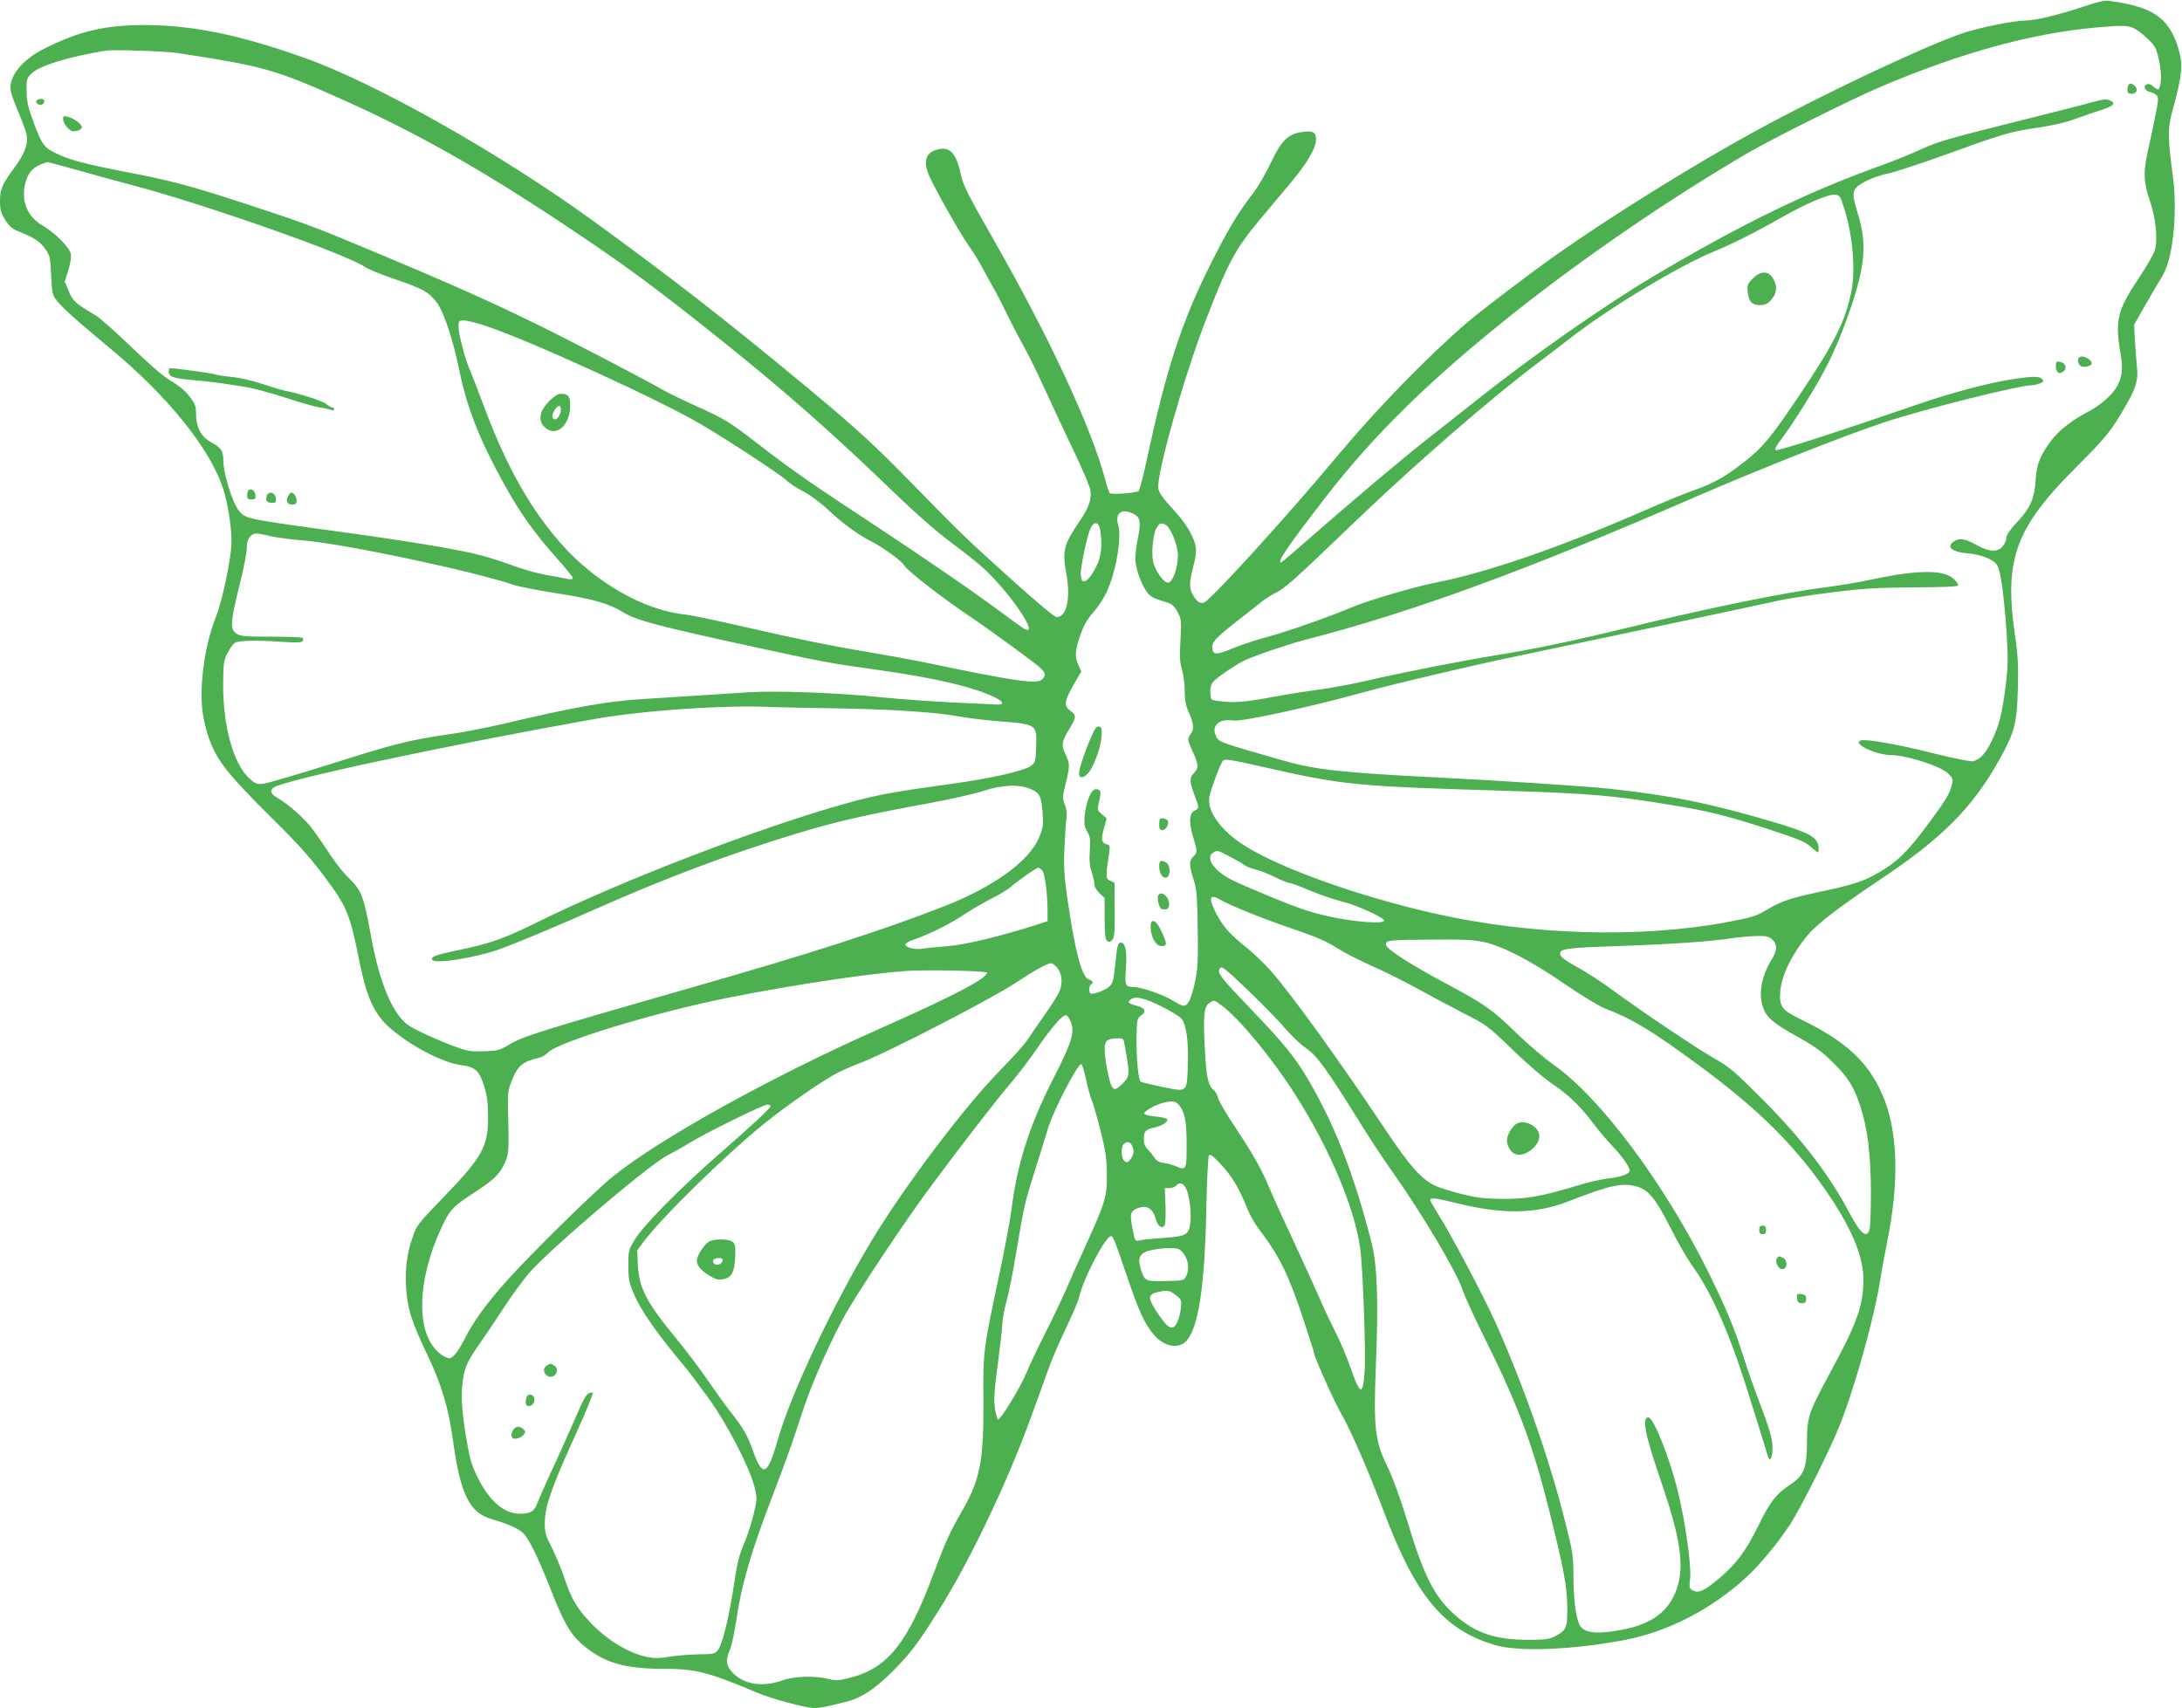 <?xml version="1.0" standalone="no"?>
<!DOCTYPE svg PUBLIC "-//W3C//DTD SVG 20010904//EN"
 "http://www.w3.org/TR/2001/REC-SVG-20010904/DTD/svg10.dtd">
<svg version="1.0" xmlns="http://www.w3.org/2000/svg"
 width="1280pt" height="1002pt" viewBox="0 0 1280 1002"
 preserveAspectRatio="xMidYMid meet">
<g transform="translate(0,1002) scale(0.1,-0.1)"
fill="#4caf50" stroke="none">
<path d="M12215 9979 c-135 -45 -272 -78 -327 -79 -72 0 -275 -41 -378 -76
-227 -78 -821 -358 -1220 -577 -356 -195 -847 -500 -1165 -725 -158 -112 -433
-321 -515 -391 -236 -203 -531 -506 -765 -786 -287 -345 -741 -844 -782 -860
-22 -8 -41 5 -63 41 -25 44 -25 71 0 170 13 49 19 92 15 114 -12 65 -57 140
-136 225 -54 58 -80 94 -84 118 -14 73 145 640 272 972 137 356 178 432 322
605 53 63 135 161 182 217 98 117 149 204 149 256 0 43 -20 52 -85 42 -79 -11
-120 -52 -179 -178 -29 -62 -76 -142 -104 -179 -94 -122 -153 -221 -263 -443
-161 -325 -248 -596 -359 -1109 -22 -105 -45 -193 -51 -197 -19 -11 -160 -22
-169 -12 -4 4 -18 44 -29 88 -81 301 -327 829 -650 1395 -156 273 -182 325
-195 388 -27 130 -69 169 -150 141 -54 -19 -68 -64 -41 -136 22 -61 184 -349
240 -428 23 -33 54 -82 69 -110 15 -27 44 -81 66 -120 22 -38 62 -115 88 -170
27 -55 69 -136 94 -180 25 -44 83 -161 128 -260 45 -99 122 -264 172 -367 49
-102 92 -204 95 -226 7 -52 -10 -100 -62 -177 -94 -137 -105 -177 -80 -309 27
-145 3 -256 -57 -256 -12 0 -117 88 -266 222 -268 242 -278 251 -588 568 -226
231 -323 320 -649 590 -439 364 -758 612 -1211 941 -547 397 -1275 809 -1699
960 -373 133 -649 190 -925 192 -241 1 -393 -34 -601 -139 -131 -65 -210 -165
-196 -247 3 -18 24 -76 47 -130 23 -54 44 -112 47 -130 8 -51 -13 -109 -64
-179 -80 -108 -93 -136 -93 -205 0 -52 5 -71 30 -112 24 -39 41 -53 83 -70 90
-37 121 -57 152 -101 28 -39 30 -49 35 -154 5 -103 7 -116 32 -148 32 -42 120
-121 318 -285 336 -279 583 -586 659 -820 32 -99 54 -257 48 -337 -8 -105 -54
-319 -87 -406 -44 -114 -67 -213 -81 -343 -15 -148 -6 -244 31 -361 46 -141
109 -222 382 -492 130 -128 213 -220 285 -315 150 -199 163 -228 223 -527 40
-198 84 -296 167 -373 120 -109 318 -214 431 -228 80 -10 105 -33 133 -126 16
-51 22 -98 22 -175 2 -174 -34 -238 -258 -470 -148 -153 -162 -170 -182 -230
-36 -105 -46 -182 -41 -298 7 -127 31 -204 131 -413 75 -157 119 -304 142
-474 46 -336 98 -441 236 -479 84 -24 148 -52 177 -79 33 -30 93 -153 158
-320 77 -197 117 -269 182 -327 126 -112 248 -150 486 -150 188 0 260 -19 545
-139 87 -37 288 -91 337 -91 33 0 60 5 193 38 83 21 165 75 266 176 103 103
150 165 270 356 185 292 410 766 550 1155 30 83 72 200 94 260 21 61 69 170
104 243 36 74 71 157 78 185 24 102 139 327 180 353 17 10 21 -1 99 -230 73
-213 99 -270 153 -339 58 -75 147 -95 196 -44 72 78 109 323 118 794 3 155 10
287 15 295 6 10 25 -4 72 -55 63 -66 107 -141 157 -267 12 -30 41 -80 64 -110
120 -158 173 -266 259 -524 36 -109 66 -203 66 -208 0 -20 119 -285 158 -352
52 -87 165 -348 248 -569 188 -500 351 -697 652 -787 139 -42 459 -29 767 30
251 49 500 177 707 365 76 68 188 204 259 312 65 100 237 444 293 586 91 230
205 644 236 852 7 44 25 144 41 223 73 360 62 659 -32 868 -85 190 -216 309
-481 437 -105 51 -121 74 -115 157 7 97 67 221 163 336 54 64 188 167 420 322
365 243 544 422 700 701 92 164 106 218 111 416 4 138 1 197 -16 313 -66 452
0 634 361 994 173 173 203 210 285 353 63 108 77 154 69 227 -3 35 -9 106 -12
158 l-5 95 54 95 c29 52 73 126 96 164 33 52 48 92 63 160 28 132 34 316 14
456 -29 214 -30 276 -6 365 63 228 68 287 37 387 -56 176 -151 240 -407 273
-24 4 -73 -8 -155 -36z m299 -123 c19 -8 57 -36 84 -63 46 -44 51 -55 67 -126
16 -72 15 -142 -1 -169 -4 -5 -17 0 -30 13 -14 13 -29 19 -39 15 -26 -10 -13
-40 19 -46 16 -3 34 -13 40 -22 11 -18 9 -31 -55 -328 -27 -123 -24 -181 12
-286 35 -101 48 -224 30 -290 -6 -23 -49 -98 -96 -168 -126 -189 -139 -246
-105 -443 16 -91 7 -149 -30 -204 -29 -44 -98 -102 -158 -133 -95 -49 -173
-110 -217 -168 -64 -84 -87 -139 -92 -217 -7 -122 -29 -176 -105 -258 -44 -47
-68 -81 -68 -97 0 -13 -9 -35 -21 -50 -28 -36 -78 -35 -147 3 -71 40 -107 47
-137 27 -52 -34 -18 -64 83 -73 76 -7 147 -35 168 -69 20 -29 40 -178 55 -395
9 -149 9 -193 -5 -309 -21 -165 -37 -232 -82 -326 -35 -73 -68 -110 -110 -120
-12 -3 -112 17 -221 44 -220 56 -410 89 -439 78 -49 -19 92 -86 183 -86 89 -1
285 -64 329 -106 29 -27 32 -34 25 -65 -12 -54 -37 -95 -152 -249 -114 -152
-175 -211 -289 -275 -85 -48 -143 -66 -340 -108 -174 -37 -228 -56 -319 -112
-47 -28 -82 -39 -216 -64 -511 -96 -1152 -78 -1720 50 -447 101 -915 269
-1120 402 -134 86 -214 198 -201 280 8 46 64 196 81 215 10 11 49 5 211 -32
505 -114 545 -118 1474 -146 453 -14 618 -28 934 -81 229 -37 333 -63 585
-145 166 -54 210 -72 241 -100 21 -19 41 -34 44 -34 4 0 6 14 4 31 -5 57 -54
84 -259 145 -369 110 -616 160 -979 198 -130 14 -636 47 -1015 66 -545 27
-701 45 -890 99 -390 112 -377 107 -395 151 -23 56 27 96 105 83 49 -8 444 78
750 162 174 49 689 170 915 216 199 41 1396 295 1550 329 47 10 184 31 305 46
184 23 262 27 474 28 168 1 256 5 258 11 2 6 -9 23 -25 38 -58 56 -210 55
-480 -2 -79 -17 -200 -37 -270 -46 -233 -28 -714 -127 -1175 -240 -304 -74
-537 -123 -762 -159 -202 -33 -564 -104 -760 -150 -82 -19 -206 -42 -275 -51
-69 -9 -170 -25 -225 -35 -187 -35 -256 -43 -325 -37 -39 3 -75 9 -80 12 -6 3
-10 25 -10 49 0 33 6 48 28 67 30 28 119 87 169 113 52 26 251 94 353 121 631
162 1300 407 2289 837 388 168 880 363 1116 441 232 77 790 217 864 217 11 0
32 5 46 10 23 9 25 13 15 25 -16 19 -51 19 -171 1 -140 -21 -361 -80 -559
-148 -497 -171 -825 -277 -834 -268 -6 6 7 30 33 63 62 81 187 279 247 392 60
113 100 206 150 348 96 273 108 406 52 585 -40 129 -36 145 47 189 33 17 89
37 125 44 36 6 187 56 335 109 354 128 385 137 548 161 89 13 166 31 220 51
45 17 113 40 151 52 76 24 91 40 53 57 -20 9 -40 7 -98 -9 -41 -12 -202 -53
-359 -92 -514 -129 -543 -137 -660 -190 -63 -29 -171 -72 -239 -96 -416 -149
-818 -345 -1322 -645 -292 -174 -719 -473 -1039 -728 -80 -63 -208 -165 -285
-225 -147 -115 -431 -355 -698 -588 -86 -76 -159 -138 -162 -138 -26 0 35 90
258 379 288 373 620 698 1117 1092 406 322 903 662 1355 927 148 87 616 320
790 394 469 199 887 314 1265 347 145 13 178 12 214 -3z m-11474 -147 c506
-77 574 -96 971 -274 433 -194 815 -410 1308 -739 348 -232 509 -350 906 -667
380 -304 659 -550 1030 -908 118 -114 241 -222 325 -284 74 -55 160 -123 190
-151 159 -147 333 -406 239 -355 -11 6 -107 75 -212 153 -106 78 -379 265
-607 416 -434 285 -544 361 -750 521 -161 124 -188 141 -350 214 -74 33 -164
77 -200 97 -147 83 -539 287 -750 390 -260 128 -533 249 -955 425 -348 146
-398 164 -743 277 -321 105 -432 135 -697 186 -252 49 -339 72 -421 113 -69
34 -81 52 -137 207 -23 63 -31 103 -31 157 -1 68 1 74 29 102 48 46 213 97
435 134 42 7 351 -3 420 -14z m-582 -688 c97 -28 247 -68 332 -91 431 -115
1241 -401 1351 -476 21 -14 97 -45 170 -70 167 -56 204 -77 250 -137 43 -57
97 -220 134 -402 43 -213 118 -405 260 -661 95 -173 180 -292 316 -444 49 -55
89 -104 89 -111 0 -8 -11 -9 -32 -5 -18 4 -71 14 -118 22 -47 8 -123 29 -170
45 -187 67 -240 81 -450 119 -119 21 -370 60 -556 85 -187 25 -395 54 -464 66
-135 21 -156 32 -190 99 -33 65 -70 200 -70 256 0 61 -11 76 -79 114 -52 30
-81 86 -81 161 0 47 -5 60 -38 103 -23 31 -62 64 -107 90 -46 27 -125 95 -235
201 -92 88 -185 171 -209 185 -117 68 -135 85 -158 143 l-23 55 21 67 c13 43
18 77 14 97 -9 39 -93 123 -167 166 -90 52 -127 148 -98 254 18 64 53 96 128
117 2 1 83 -21 180 -48z m10364 -236 c47 -152 63 -348 39 -472 -34 -174 -98
-302 -299 -602 -178 -265 -220 -316 -347 -414 -101 -78 -169 -115 -291 -158
-47 -16 -160 -63 -252 -103 -516 -226 -949 -376 -1265 -437 -108 -21 -395
-106 -473 -140 -121 -52 -379 -143 -494 -174 -69 -18 -159 -48 -200 -65 -101
-43 -124 -44 -128 -4 -4 38 13 56 148 163 58 45 121 94 140 110 19 15 51 36
70 46 73 37 93 55 500 445 349 333 773 701 1050 910 47 35 132 100 190 145
227 177 634 423 843 509 115 48 243 112 397 200 147 83 273 137 315 134 27 -3
31 -8 57 -93z m-7966 -679 c263 -89 1019 -435 1256 -575 160 -94 463 -293 498
-326 19 -19 66 -50 104 -69 38 -20 100 -65 140 -103 78 -75 177 -148 246 -183
81 -41 188 -119 207 -150 17 -30 234 -198 388 -300 107 -72 373 -266 408 -298
31 -30 34 -44 10 -68 -29 -29 -158 -11 -668 96 -82 17 -229 44 -325 60 -246
41 -442 81 -760 154 -151 35 -304 67 -340 71 -239 23 -528 188 -728 415 -178
202 -313 439 -442 777 -43 115 -86 226 -96 248 -27 63 -64 206 -64 247 0 36 2
38 33 38 18 0 78 -15 133 -34z m3794 -1101 c39 -20 44 -47 26 -138 -9 -42 -16
-96 -16 -120 0 -52 28 -139 61 -190 24 -37 37 -44 118 -69 35 -10 48 -21 68
-57 23 -42 24 -49 18 -165 -6 -97 -4 -132 9 -175 9 -30 16 -87 16 -127 0 -56
6 -84 25 -126 28 -61 31 -96 10 -124 -20 -26 -19 -37 9 -97 38 -83 39 -100 10
-132 -28 -30 -27 -49 7 -140 24 -63 24 -68 -3 -80 -32 -14 -35 -69 -9 -155 26
-84 26 -92 1 -115 -25 -23 -25 -54 2 -135 18 -57 21 -92 24 -290 3 -200 0
-236 -18 -320 -22 -96 -39 -130 -66 -130 -8 0 -37 14 -64 31 -50 32 -184 79
-228 79 -49 0 -53 10 -45 111 7 99 -3 149 -30 149 -18 0 -22 -18 -34 -138 -7
-74 -13 -98 -30 -116 -19 -21 -80 -46 -110 -46 -14 0 -15 46 -1 55 17 10 11
22 -12 29 -40 10 -80 158 -123 451 -22 151 -26 202 -21 315 3 74 8 154 12 178
4 28 1 55 -9 81 -15 36 -15 45 4 122 26 111 26 117 0 172 -26 55 -24 74 18
144 46 75 47 88 10 113 -40 29 -36 58 22 158 l42 73 -16 35 c-24 49 -21 87 10
177 20 57 40 94 77 135 27 31 62 84 77 117 55 117 90 320 69 393 -22 72 20
103 90 67z m-196 -92 c13 -82 7 -157 -19 -208 -49 -102 -95 -127 -95 -52 0 48
35 215 56 265 20 46 49 43 58 -5z m381 30 c30 -11 75 -121 75 -183 -1 -74 -30
-154 -57 -158 -25 -4 -79 73 -89 125 -11 56 1 166 21 196 18 29 24 31 50 20z
m-5245 -69 c36 -8 119 -19 185 -24 233 -18 987 -177 1235 -260 34 -12 151 -34
259 -51 213 -33 303 -59 392 -114 72 -44 209 -80 738 -195 432 -94 463 -100
751 -140 336 -47 566 -101 690 -163 49 -24 52 -43 5 -40 -16 1 -131 6 -255 12
-124 6 -315 20 -425 31 -247 26 -610 39 -770 29 -66 -4 -192 -12 -280 -18 -88
-6 -236 -15 -330 -21 -225 -14 -388 -42 -845 -149 -91 -21 -232 -49 -315 -60
-227 -33 -310 -54 -685 -173 -190 -60 -366 -111 -391 -115 -41 -5 -49 -2 -83
27 -96 85 -159 309 -157 563 1 116 4 133 26 177 14 27 33 54 43 59 25 14 134
16 273 6 87 -6 118 -5 124 4 4 7 4 15 0 19 -4 4 -86 7 -184 7 -152 0 -181 2
-204 18 -38 25 -36 67 18 284 25 99 44 199 43 222 -1 46 22 81 56 81 12 0 50
-7 86 -16z m3285 -1009 c323 -4 605 -22 739 -46 61 -11 165 -24 231 -29 241
-19 238 -17 233 -155 -3 -81 -5 -89 -29 -107 -41 -31 -237 -75 -479 -108 -327
-45 -427 -63 -595 -110 -505 -139 -1328 -455 -1827 -702 -204 -100 -268 -122
-488 -168 -105 -22 -135 -34 -124 -51 15 -25 241 10 384 59 95 33 316 125 580
242 407 180 775 319 1170 439 230 70 397 109 785 180 121 23 262 54 313 71
112 37 213 40 279 11 53 -24 61 -41 69 -137 5 -68 3 -88 -17 -139 -53 -140
-263 -295 -559 -411 -366 -143 -787 -279 -1510 -485 -863 -247 -966 -280
-1043 -327 -54 -33 -67 -36 -145 -39 -76 -3 -97 0 -167 25 -101 37 -227 94
-274 124 -95 61 -175 249 -225 529 -43 233 -55 266 -131 339 -26 25 -73 83
-104 130 -31 47 -77 114 -103 150 -44 62 -140 148 -213 191 -37 22 -44 39 -21
58 50 42 968 239 1866 400 300 54 785 87 1075 73 50 -2 198 -5 330 -7z m2341
-871 c38 -20 76 -42 84 -49 8 -7 38 -19 65 -26 28 -6 80 -27 117 -46 37 -18
75 -33 83 -33 9 0 63 -20 121 -45 57 -24 142 -53 188 -64 82 -20 246 -94 246
-112 0 -20 -167 -9 -310 22 -118 25 -183 47 -349 115 -245 102 -271 115 -321
161 -44 39 -54 84 -22 102 24 14 21 15 98 -25z m-1103 -79 c16 -16 31 -125 32
-235 l0 -64 -70 -23 c-208 -66 -414 -116 -520 -124 -60 -5 -128 -11 -150 -15
-45 -6 -99 10 -93 28 2 6 26 19 54 28 87 30 204 88 288 144 44 29 118 72 163
95 45 22 97 54 115 70 41 36 149 111 159 111 4 0 14 -7 22 -15z m1049 -175
c59 -34 247 -110 427 -171 128 -43 194 -72 250 -108 42 -27 137 -76 212 -109
74 -33 191 -91 259 -129 69 -38 190 -103 270 -144 143 -73 147 -76 295 -219
87 -84 186 -169 235 -201 91 -61 166 -134 244 -239 27 -36 73 -90 102 -120 59
-62 104 -126 104 -147 0 -20 -54 -39 -130 -47 -36 -4 -117 -22 -180 -42 -206
-62 -291 -78 -435 -77 -107 1 -150 6 -240 28 -60 15 -130 37 -154 48 -82 38
-152 117 -294 330 -268 402 -543 784 -671 930 -38 43 -100 103 -139 134 -102
82 -140 124 -182 203 -49 95 -40 120 27 80z m3235 -232 c30 -28 29 -63 -2
-113 -63 -103 -82 -208 -51 -289 23 -59 56 -87 206 -171 99 -56 141 -86 205
-150 88 -88 121 -141 159 -258 42 -129 60 -279 61 -497 0 -107 -3 -207 -8
-222 -15 -57 -53 -26 -118 97 -119 225 -284 440 -514 670 -159 159 -191 187
-277 235 -103 58 -448 290 -608 409 -52 38 -136 93 -186 121 -98 54 -119 72
-111 93 8 22 65 28 332 37 304 10 539 26 660 44 50 8 121 14 159 15 59 1 73
-2 93 -21z m-1694 -14 c113 -25 274 -108 472 -244 108 -74 206 -133 245 -148
155 -59 277 -133 545 -331 359 -264 578 -484 770 -771 133 -200 196 -355 196
-484 0 -152 -35 -254 -191 -541 -133 -247 -140 -267 -140 -419 -1 -151 -17
-192 -102 -248 -79 -52 -115 -99 -184 -240 -76 -153 -130 -224 -232 -310 -86
-72 -118 -86 -152 -68 -20 11 -22 17 -15 74 7 71 -29 333 -71 501 -47 197
-144 440 -174 440 -40 0 -20 -102 72 -369 112 -326 139 -492 99 -622 -49 -163
-176 -244 -423 -269 -83 -8 -133 6 -152 43 -22 45 -36 152 -36 286 0 119 -3
139 -50 324 -89 356 -237 780 -404 1157 -70 156 -267 530 -343 648 -23 37 -43
72 -43 77 0 16 31 12 159 -19 269 -66 461 -63 650 11 245 95 317 111 400 88
71 -19 111 -68 199 -240 43 -86 99 -183 124 -218 109 -148 216 -384 317 -702
70 -220 117 -373 130 -418 11 -41 26 -23 29 35 2 59 -15 117 -96 328 -17 44
-49 136 -71 205 -56 179 -108 303 -217 522 -258 515 -628 1010 -898 1200 -55
39 -155 124 -221 188 -139 136 -186 169 -401 284 -223 119 -364 210 -364 235
0 26 15 27 283 29 167 2 235 -2 290 -14z m-2504 -148 c30 -32 37 -91 17 -139
-8 -21 -50 -88 -93 -148 -43 -61 -89 -128 -102 -148 -13 -20 -83 -97 -155
-171 -212 -217 -560 -679 -751 -995 -230 -382 -473 -897 -550 -1163 -63 -222
-91 -235 -150 -67 -32 88 -56 130 -128 220 -26 33 -88 119 -137 190 -49 72
-134 184 -189 250 -168 205 -211 287 -219 420 l-4 90 37 50 c115 152 490 518
715 699 132 106 345 253 426 294 23 12 88 40 145 62 168 67 750 368 895 463
122 80 184 114 210 116 6 1 21 -10 33 -23z m1136 -149 c77 -74 169 -169 205
-211 36 -42 88 -92 116 -111 69 -46 117 -112 334 -460 51 -82 130 -202 175
-265 175 -246 381 -593 415 -698 12 -35 63 -148 114 -251 207 -414 293 -641
391 -1031 88 -351 108 -455 109 -581 1 -120 -5 -134 -76 -170 -30 -15 -59 -19
-148 -19 -196 0 -311 38 -431 142 -125 110 -186 229 -288 569 -38 124 -81 242
-113 307 -73 149 -81 227 -67 590 16 378 8 588 -24 717 -103 405 -218 699
-376 967 -73 124 -146 214 -330 405 -176 184 -198 211 -188 237 10 25 26 13
182 -137z m-1545 117 c0 -34 -197 -137 -630 -329 -630 -279 -1289 -644 -1565
-867 -110 -89 -479 -452 -618 -607 -125 -139 -206 -252 -254 -351 -18 -36 -44
-76 -58 -90 -24 -23 -26 -23 -60 -7 -19 9 -48 35 -65 59 -106 146 -77 447 70
738 35 68 58 90 186 173 105 68 142 106 171 178 18 45 19 78 13 299 -2 89 0
114 19 163 37 95 65 119 164 142 16 3 39 17 51 30 58 62 622 234 1048 320 381
76 811 141 1053 159 115 8 475 1 475 -10z m1025 -199 c51 -25 102 -56 114 -69
30 -32 44 -132 39 -279 -6 -158 -1 -154 -150 -123 -64 13 -121 27 -126 30 -14
9 -26 130 -25 256 2 110 3 115 27 133 34 24 23 45 -30 58 -47 12 -54 22 -26
39 28 17 79 4 177 -45z m351 7 c101 -74 292 -304 428 -517 201 -312 352 -669
385 -906 16 -117 34 -613 26 -727 -10 -142 -26 -137 -82 23 -23 66 -63 161
-89 210 -25 50 -66 135 -89 190 -24 55 -93 206 -153 336 -61 130 -127 274
-146 321 -44 107 -96 198 -207 366 -48 72 -90 145 -94 161 -3 16 -13 35 -21
42 -37 30 -47 72 -56 242 -11 196 -6 250 25 272 28 20 28 20 73 -13z m-886
-93 c27 -63 9 -122 -105 -344 -135 -266 -208 -493 -240 -751 -9 -71 -45 -262
-80 -424 -85 -397 -89 -423 -86 -701 2 -362 -19 -469 -127 -656 -68 -117 -98
-183 -167 -368 -149 -400 -265 -547 -479 -605 -77 -20 -89 -21 -138 -9 -81 20
-202 16 -272 -10 -110 -39 -216 -24 -283 41 -43 42 -49 76 -23 135 12 27 29
108 41 188 28 196 86 395 209 715 91 238 120 322 173 485 50 156 147 381 240
555 74 138 360 569 523 788 196 263 373 492 460 594 45 53 114 144 154 202 87
128 156 207 175 200 7 -3 19 -19 25 -35z m314 -121 c36 -195 35 -201 -8 -244
-39 -39 -51 -42 -66 -14 -15 29 -40 162 -40 216 0 49 15 62 77 63 26 1 33 -3
37 -21z m-223 -219 c9 -46 24 -101 33 -122 9 -20 32 -101 52 -180 29 -115 36
-163 37 -252 2 -133 -8 -167 -128 -430 -45 -99 -99 -220 -120 -270 -22 -49
-75 -160 -118 -245 -43 -85 -90 -184 -104 -220 -31 -79 -154 -281 -168 -277
-5 2 -14 33 -19 68 -7 52 -3 105 18 261 14 107 26 213 26 234 0 22 11 80 24
129 14 50 41 186 60 303 45 268 47 275 106 462 27 85 62 198 78 251 30 102
176 383 195 376 6 -2 18 -41 28 -88z m548 -155 c32 -41 42 -93 42 -230 1 -143
-3 -152 -60 -127 -20 9 -53 18 -74 21 -27 3 -43 12 -55 31 -9 14 -27 36 -39
48 -16 16 -23 34 -23 61 0 45 11 57 60 67 44 9 82 33 77 48 -2 7 -31 14 -67
17 -36 3 -65 10 -67 17 -5 13 64 52 112 64 54 13 73 10 94 -17z m-2399 -3 c0
-12 -102 -107 -300 -280 -227 -198 -447 -421 -495 -501 -38 -63 -39 -68 -39
-155 0 -79 4 -99 33 -167 42 -99 138 -235 296 -423 23 -27 86 -111 140 -185
110 -152 242 -407 271 -523 16 -65 16 -70 -5 -160 -12 -50 -37 -128 -56 -172
-28 -64 -41 -114 -60 -245 -30 -193 -66 -343 -93 -379 -17 -23 -24 -25 -113
-26 -52 -1 -129 -7 -171 -14 -58 -10 -89 -10 -130 -2 -111 23 -235 98 -334
202 -78 82 -112 140 -150 252 -18 56 -53 140 -76 186 -39 76 -43 90 -42 155 2
88 38 194 154 451 45 99 93 208 106 243 l24 63 -21 -3 c-18 -2 -35 -33 -89
-158 -37 -85 -97 -220 -135 -300 -37 -80 -74 -164 -83 -188 -17 -48 -39 -62
-103 -62 -92 0 -177 73 -246 211 -33 65 -47 110 -62 199 -32 177 -39 284 -26
370 12 84 25 112 108 231 32 46 94 138 137 204 43 66 107 154 143 196 122 141
702 634 812 691 33 17 93 50 133 75 102 62 430 223 453 223 10 0 19 -4 19 -9z
m2120 -230 c15 -29 12 -56 -9 -82 -16 -20 -21 -21 -35 -10 -19 16 -22 81 -4
99 18 18 36 15 48 -7z m318 -254 c19 -40 32 -140 25 -198 -9 -73 -24 -82 -156
-91 -62 -4 -124 -10 -139 -14 -31 -7 -30 -9 -47 82 -13 71 -9 87 25 103 58 26
96 5 115 -63 11 -40 35 -57 51 -35 5 8 7 60 5 117 l-4 102 27 0 c15 0 33 7 40
15 18 22 43 14 58 -18z m-36 -359 c46 -38 61 -106 35 -157 -11 -23 -17 -24
-120 -26 -122 -3 -123 -2 -148 82 -17 61 3 88 73 101 77 14 142 14 160 0z
m-25 -265 c34 -26 35 -29 30 -79 -3 -28 -13 -66 -22 -83 -24 -48 -50 -38 -103
39 -71 104 -73 125 -11 140 56 13 69 11 106 -17z"/>
<path d="M12487 9523 c-4 -3 -7 -17 -7 -30 0 -18 6 -23 24 -23 30 0 40 24 20
45 -17 16 -27 19 -37 8z"/>
<path d="M12197 7923 c-13 -12 -7 -42 11 -51 18 -10 62 1 62 16 0 25 -56 52
-73 35z"/>
<path d="M12060 7870 c0 -37 24 -50 48 -26 20 20 6 49 -27 54 -18 3 -21 -2
-21 -28z"/>
<path d="M214 9429 c-8 -14 14 -29 33 -22 7 3 13 11 13 19 0 17 -36 19 -46 3z"/>
<path d="M370 9322 c0 -27 37 -72 60 -72 29 0 50 11 50 25 0 17 -48 52 -83 60
-22 6 -27 4 -27 -13z"/>
<path d="M990 7841 c0 -32 23 -40 146 -51 65 -6 144 -15 174 -20 30 -5 88 -14
129 -20 40 -6 143 -33 229 -61 85 -28 178 -55 206 -59 28 -4 59 -11 69 -15 10
-4 17 -3 17 4 0 6 -5 11 -12 11 -6 0 -21 8 -32 19 -19 17 -150 60 -236 77 -19
3 -82 22 -139 41 -63 21 -138 38 -186 42 -45 5 -87 11 -93 15 -9 5 -230 36
-264 36 -5 0 -8 -8 -8 -19z"/>
<path d="M1457 7144 c-4 -4 -7 -18 -7 -31 0 -18 5 -23 26 -23 22 0 25 4 22 27
-3 27 -26 41 -41 27z"/>
<path d="M1565 7111 c-9 -28 1 -41 31 -41 22 0 25 4 22 28 -4 34 -43 44 -53
13z"/>
<path d="M1690 7109 c-16 -29 -5 -49 25 -49 19 0 25 5 25 23 0 23 -16 47 -32
47 -4 0 -12 -9 -18 -21z"/>
<path d="M10281 8385 c-31 -32 -33 -38 -28 -82 6 -53 25 -73 72 -73 34 0 54
12 79 50 21 33 20 68 -4 108 -28 45 -72 44 -119 -3z"/>
<path d="M3221 7666 c-56 -57 -66 -112 -28 -150 66 -66 152 6 152 127 0 52
-12 67 -55 67 -17 0 -40 -15 -69 -44z m69 -47 c0 -29 -18 -59 -35 -59 -20 0
-19 30 1 58 19 28 34 28 34 1z"/>
<path d="M6404 5703 c-37 -82 -74 -192 -74 -220 0 -30 25 -30 53 1 32 34 76
155 79 217 3 44 0 54 -15 57 -13 3 -24 -11 -43 -55z"/>
<path d="M6389 5345 c-11 -24 -22 -73 -26 -107 -4 -53 -2 -69 15 -97 17 -28
19 -44 15 -111 -4 -57 -1 -90 11 -126 9 -26 16 -58 16 -72 0 -14 13 -36 30
-52 l30 -28 0 -120 c0 -90 3 -122 14 -131 11 -9 18 -8 30 4 13 14 16 42 15
176 l-1 160 -25 12 c-27 12 -28 20 -7 160 6 43 5 49 -14 54 -31 8 -34 29 -16
94 l16 58 -28 24 c-28 24 -28 25 -16 77 13 58 10 70 -19 70 -14 0 -26 -13 -40
-45z"/>
<path d="M6800 5185 c0 -27 4 -35 18 -35 24 0 45 43 29 59 -6 6 -19 11 -29 11
-14 0 -18 -8 -18 -35z"/>
<path d="M6800 4937 c0 -41 21 -73 44 -64 24 9 22 73 -3 87 -32 17 -41 12 -41
-23z"/>
<path d="M6793 4764 c-3 -8 -1 -29 4 -47 7 -25 14 -32 33 -32 18 0 26 6 28 23
7 47 -49 96 -65 56z"/>
<path d="M6756 4613 c-13 -13 -5 -80 14 -110 14 -23 27 -33 45 -33 32 0 32 13
0 83 -24 52 -45 73 -59 60z"/>
<path d="M8892 3425 c-26 -19 -52 -66 -52 -94 0 -32 20 -68 46 -80 53 -24 144
42 144 105 0 57 -90 102 -138 69z"/>
<path d="M10320 2805 c0 -18 5 -25 20 -25 15 0 20 7 20 25 0 18 -5 25 -20 25
-15 0 -20 -7 -20 -25z"/>
<path d="M10427 2643 c-22 -21 8 -78 36 -67 23 8 22 51 -2 64 -23 12 -26 12
-34 3z"/>
<path d="M10542 2403 c2 -22 8 -28 28 -28 20 0 25 5 25 25 0 20 -6 26 -28 28
-26 3 -28 1 -25 -25z"/>
<path d="M4163 2738 c-30 -15 -75 -82 -75 -113 0 -31 24 -59 79 -92 33 -19 49
-23 78 -17 47 9 65 43 68 135 2 60 -1 73 -17 85 -23 16 -101 18 -133 2z m75
-115 c-4 -20 -35 -30 -50 -15 -15 15 0 32 28 32 19 0 25 -5 22 -17z"/>
<path d="M3208 2009 c-38 -21 -5 -79 36 -63 25 10 31 46 10 61 -21 15 -24 16
-46 2z"/>
<path d="M3086 1814 c-9 -34 7 -53 32 -38 25 16 22 58 -4 62 -16 2 -23 -4 -28
-24z"/>
<path d="M3010 1631 c-17 -33 -12 -51 14 -51 23 0 56 23 56 39 0 13 -24 31
-42 31 -9 0 -22 -9 -28 -19z"/>
</g>
</svg>
